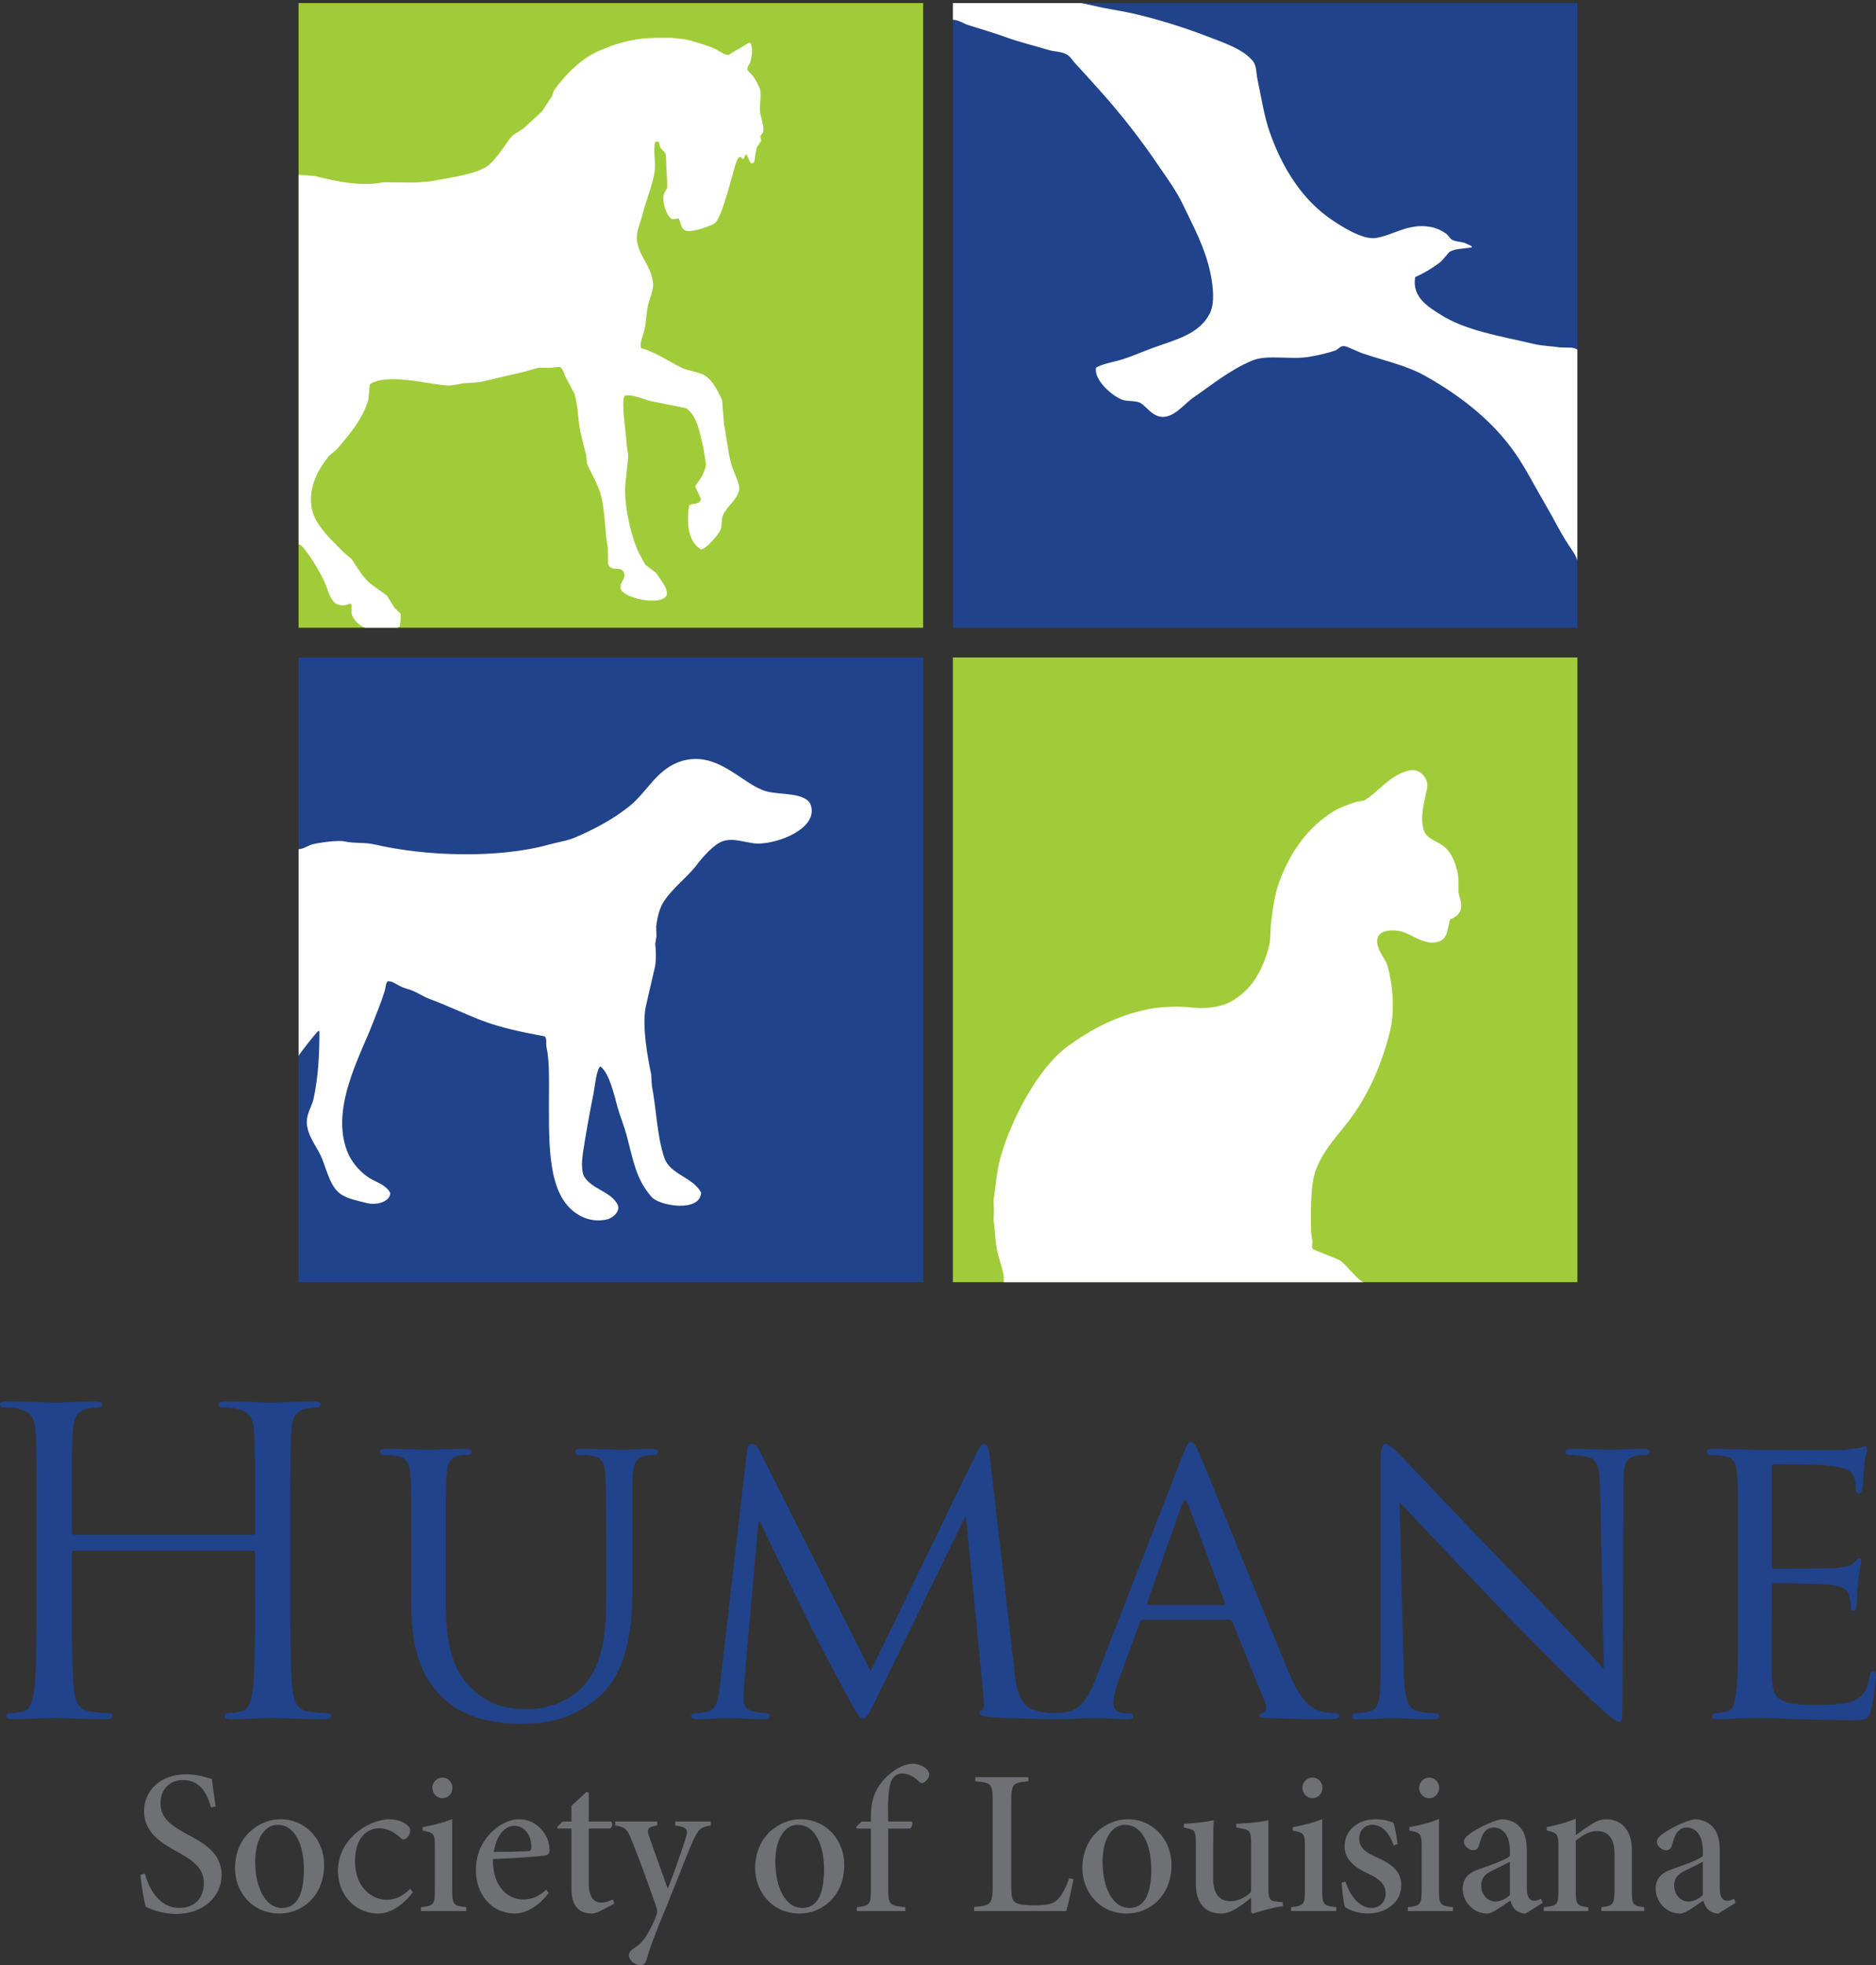 <?xml version="1.0" encoding="utf-8"?>
<!-- Generator: Adobe Illustrator 13.0.2, SVG Export Plug-In . SVG Version: 6.00 Build 14948)  -->
<!DOCTYPE svg PUBLIC "-//W3C//DTD SVG 1.1//EN" "http://www.w3.org/Graphics/SVG/1.1/DTD/svg11.dtd">
<svg version="1.1"
	 id="Layer_1" xmlns:cc="http://creativecommons.org/ns#" xmlns:rdf="http://www.w3.org/1999/02/22-rdf-syntax-ns#" xmlns:svg="http://www.w3.org/2000/svg" xmlns:dc="http://purl.org/dc/elements/1.1/"
	 xmlns="http://www.w3.org/2000/svg" xmlns:xlink="http://www.w3.org/1999/xlink" x="0px" y="0px" width="141.104px"
	 height="147.773px" viewBox="0 0 141.104 147.773" enable-background="new 0 0 141.104 147.773" xml:space="preserve">
<rect x="0" y="0" width="141.104" height="147.773" fill="#333333" stroke="none"/>
<g id="g236">
	<g id="g238">
		<g id="g240">
			<path id="path242" fill="#21438B" d="M21.836,114.552c0-4.931,0-5.814,0.064-6.825c0.062-1.105,0.315-1.644,1.168-1.803
				c0.378-0.062,0.569-0.094,0.79-0.094c0.127,0,0.253-0.063,0.253-0.188c0-0.192-0.158-0.256-0.506-0.256
				c-0.948,0-2.939,0.097-3.096,0.097c-0.158,0-2.149-0.097-3.571-0.097c-0.349,0-0.507,0.062-0.507,0.256
				c0,0.124,0.127,0.188,0.253,0.188c0.285,0,0.821,0.03,1.074,0.094c1.043,0.222,1.297,0.729,1.359,1.803
				c0.063,1.011,0.063,1.896,0.063,6.825v0.664c0,0.159-0.095,0.188-0.19,0.188H5.594c-0.096,0-0.19-0.029-0.19-0.188v-0.664
				c0-4.931,0-5.814,0.063-6.825c0.063-1.105,0.315-1.644,1.169-1.803c0.38-0.062,0.568-0.094,0.792-0.094
				c0.125,0,0.252-0.063,0.252-0.188c0-0.192-0.158-0.256-0.508-0.256c-0.946,0-2.938,0.097-3.095,0.097
				c-0.158,0-2.148-0.097-3.573-0.097c-0.347,0-0.504,0.062-0.504,0.256c0,0.124,0.126,0.188,0.253,0.188
				c0.284,0,0.821,0.03,1.074,0.094c1.043,0.222,1.296,0.729,1.358,1.803c0.063,1.011,0.063,1.896,0.063,6.825v5.563
				c0,3.033,0,5.528-0.158,6.856c-0.125,0.917-0.283,1.611-0.917,1.736c-0.283,0.063-0.662,0.128-0.947,0.128
				c-0.189,0-0.251,0.096-0.251,0.188c0,0.189,0.155,0.253,0.505,0.253c0.948,0,2.938-0.095,3.097-0.095
				c0.157,0,2.148,0.095,3.886,0.095c0.35,0,0.506-0.095,0.506-0.253c0-0.094-0.062-0.188-0.252-0.188
				c-0.284,0-0.979-0.063-1.422-0.128c-0.947-0.125-1.138-0.819-1.232-1.736c-0.158-1.328-0.158-3.823-0.158-6.856v-3.318
				c0-0.157,0.095-0.189,0.19-0.189h13.397c0.096,0,0.19,0.062,0.19,0.189v3.318c0,3.033,0,5.528-0.159,6.856
				c-0.126,0.917-0.284,1.611-0.917,1.736c-0.284,0.063-0.663,0.128-0.947,0.128c-0.19,0-0.253,0.096-0.253,0.188
				c0,0.189,0.157,0.253,0.504,0.253c0.948,0,2.94-0.095,3.099-0.095c0.156,0,2.147,0.095,3.887,0.095
				c0.347,0,0.505-0.095,0.505-0.253c0-0.094-0.062-0.188-0.253-0.188c-0.284,0-0.979-0.063-1.421-0.128
				c-0.948-0.125-1.139-0.819-1.232-1.736c-0.159-1.328-0.159-3.823-0.159-6.856V114.552z"/>
		</g>
		<g id="g244">
			<path id="path246" fill="#21438B" d="M30.938,120.683c0,3.92,1.075,5.782,2.433,7.047c1.959,1.834,4.868,1.896,5.783,1.896
				c1.643,0,3.792-0.221,5.813-1.959c2.214-1.895,2.594-5.149,2.594-8.059v-2.875c0-4.172-0.033-4.932,0.029-5.783
				c0.064-0.885,0.223-1.328,0.981-1.484c0.347-0.063,0.505-0.063,0.694-0.063c0.126,0,0.221-0.126,0.221-0.221
				c0-0.158-0.126-0.222-0.442-0.222c-0.822,0-2.148,0.062-2.339,0.062c-0.158,0-1.769-0.062-3.001-0.062
				c-0.316,0-0.442,0.062-0.442,0.222c0,0.095,0.095,0.221,0.221,0.221c0.253,0,0.729,0.03,0.949,0.063
				c0.916,0.125,1.073,0.633,1.104,1.484c0.032,0.853,0.064,1.611,0.064,5.783v3.383c0,2.748-0.285,4.961-1.581,6.509
				c-0.948,1.139-2.591,1.896-4.297,1.896c-1.581,0-2.782-0.222-4.141-1.455c-1.202-1.073-2.054-2.687-2.054-6.571v-3.762
				c0-4.172,0-4.932,0.062-5.783c0.063-0.885,0.223-1.359,0.948-1.484c0.349-0.063,0.506-0.063,0.695-0.063
				c0.127,0,0.252-0.126,0.252-0.221c0-0.158-0.158-0.222-0.474-0.222c-0.821,0-2.561,0.062-2.812,0.062s-1.928-0.062-3.191-0.062
				c-0.315,0-0.441,0.062-0.441,0.222c0,0.095,0.126,0.221,0.222,0.221c0.252,0,0.727,0.03,0.949,0.063
				c0.915,0.125,1.073,0.633,1.136,1.484c0.063,0.853,0.063,1.611,0.063,5.783V120.683z"/>
		</g>
		<g id="g248">
			<path id="path250" fill="#21438B" d="M74.422,109.307c-0.062-0.507-0.221-0.728-0.409-0.728c-0.189,0-0.315,0.188-0.441,0.441
				l-8.091,16.653l-8.406-16.687c-0.158-0.314-0.38-0.409-0.569-0.409c-0.157,0-0.284,0.188-0.316,0.474l-2.022,17.539
				c-0.126,1.012-0.158,1.991-1.074,2.148c-0.411,0.062-0.601,0.096-0.821,0.096c-0.158,0-0.284,0.096-0.284,0.188
				c0,0.189,0.189,0.253,0.474,0.253c0.758,0,2.086-0.095,2.339-0.095c0.222,0,1.55,0.095,2.593,0.095
				c0.315,0,0.505-0.062,0.505-0.253c0-0.094-0.126-0.188-0.222-0.188c-0.189,0-0.6-0.031-1.074-0.158
				c-0.411-0.095-0.664-0.35-0.664-0.759c0-0.442,0-0.947,0.031-1.358l1.073-12.136h0.127c0.476,1.105,2.717,5.625,3.54,7.332
				c0.696,1.454,2.528,4.898,3.256,6.226c0.537,0.979,0.694,1.232,0.947,1.232s0.412-0.253,0.979-1.422l6.699-13.715h0.064
				l1.327,13.587c0.062,0.505,0.031,0.918-0.127,0.948c-0.126,0.032-0.189,0.127-0.189,0.223c0,0.126,0.127,0.222,0.791,0.283
				c1.011,0.096,4.106,0.158,4.739,0.158c0.314,0,0.569-0.095,0.569-0.253c0-0.126-0.097-0.188-0.223-0.188
				c-0.285,0-1.012,0-1.802-0.253c-1.138-0.381-1.327-1.833-1.422-2.782L74.422,109.307z"/>
		</g>
		<g id="g252">
			<path id="path254" fill="#21438B" d="M82.387,126.308c-0.538,1.357-1.074,2.307-2.341,2.465c-0.221,0.032-0.632,0.063-0.82,0.063
				c-0.127,0-0.252,0.096-0.252,0.222c0,0.157,0.188,0.221,0.535,0.221c1.139,0,2.528-0.095,2.813-0.095
				c0.315,0,1.832,0.095,2.496,0.095c0.253,0,0.411-0.062,0.411-0.221c0-0.126-0.063-0.222-0.285-0.222h-0.252
				c-0.476,0-0.949-0.189-0.949-0.728c0-0.475,0.158-1.138,0.411-1.802l1.581-4.3c0.062-0.155,0.156-0.221,0.284-0.221h6.415
				c0.157,0,0.188,0.032,0.254,0.158l2.495,6.163c0.189,0.439-0.095,0.663-0.253,0.728c-0.126,0.062-0.189,0.062-0.189,0.188
				c0,0.158,0.442,0.158,0.98,0.189c1.928,0.062,3.98,0.062,4.393,0.062c0.315,0,0.632-0.062,0.632-0.221
				c0-0.159-0.189-0.222-0.348-0.222c-0.284,0-0.695-0.032-1.106-0.158c-0.6-0.189-1.358-0.537-2.37-2.938
				c-1.706-4.078-6.161-15.169-6.668-16.31c-0.283-0.598-0.379-0.977-0.663-0.977c-0.188,0-0.314,0.156-0.663,1.041L82.387,126.308
				L82.387,126.308z M86.399,120.683c-0.096,0-0.126-0.062-0.096-0.188l2.592-7.364c0.159-0.411,0.316-0.411,0.474,0l2.75,7.364
				c0.032,0.126,0.032,0.188-0.095,0.188H86.399z"/>
		</g>
		<g id="g256">
			<path id="path258" fill="#21438B" d="M105.266,112.939c0.853,0.949,3.978,4.235,7.197,7.617c2.938,3.063,6.946,7.017,7.23,7.268
				c1.554,1.422,1.841,1.645,2.129,1.645c0.19,0,0.222-0.157,0.222-1.928l0.063-15.739c0-1.609,0.062-2.147,0.979-2.337
				c0.314-0.063,0.536-0.063,0.663-0.063c0.189,0,0.316-0.158,0.316-0.252c0-0.159-0.222-0.189-0.507-0.189
				c-1.138,0-2.059,0.062-2.377,0.062s-1.647-0.062-2.911-0.062c-0.315,0-0.536,0.03-0.536,0.189c0,0.094,0.031,0.252,0.221,0.252
				c0.223,0,0.853,0.03,1.357,0.129c0.853,0.156,1.01,0.756,1.042,2.495l0.285,13.463c-0.854-0.885-3.822-4.078-6.567-6.921
				c-4.294-4.426-8.336-8.726-8.778-9.166c-0.282-0.284-0.758-0.82-1.073-0.82c-0.223,0-0.381,0.283-0.381,1.358v15.39
				c0,2.435-0.095,3.16-0.788,3.352c-0.411,0.126-0.916,0.157-1.138,0.157c-0.128,0-0.222,0.096-0.222,0.222
				c0,0.188,0.157,0.221,0.442,0.221c1.264,0,2.434-0.095,2.686-0.095c0.253,0,1.358,0.095,2.938,0.095
				c0.314,0,0.506-0.062,0.506-0.221c0-0.126-0.097-0.222-0.222-0.222c-0.253,0-0.885-0.031-1.39-0.157
				c-0.759-0.19-1.01-0.854-1.073-3.065L105.266,112.939L105.266,112.939z"/>
		</g>
		<g id="g260">
			<path id="path262" fill="#21438B" d="M130.736,121.473c0,2.592,0,4.708-0.157,5.812c-0.127,0.793-0.188,1.328-0.727,1.423
				c-0.254,0.032-0.603,0.128-0.854,0.128c-0.158,0-0.222,0.126-0.222,0.222c0,0.157,0.158,0.221,0.441,0.221
				c0.443,0,1.075-0.032,1.612-0.062c0.602-0.031,1.137-0.031,1.2-0.031c0.411,0,1.138,0,2.307,0.062
				c1.139,0.032,2.751,0.097,4.836,0.097c1.074,0,1.359,0,1.549-0.695c0.157-0.567,0.38-2.401,0.38-2.592
				c0-0.188-0.032-0.411-0.189-0.411c-0.158,0-0.222,0.096-0.285,0.411c-0.156,1.074-0.537,1.549-1.265,1.864
				c-0.728,0.283-2.053,0.283-2.78,0.283c-2.748,0-3.255-0.347-3.317-2.147c-0.03-0.536,0-3.665,0-4.582v-2.244
				c0-0.096,0.031-0.188,0.188-0.188c0.476,0,3.446,0.029,4.203,0.126c1.075,0.126,1.328,0.441,1.422,0.82
				c0.127,0.35,0.127,0.634,0.127,0.887c0,0.158,0.063,0.251,0.19,0.251c0.188,0,0.252-0.283,0.252-0.504
				c0-0.189,0.062-1.201,0.127-1.739c0.062-0.885,0.221-1.325,0.221-1.483s-0.062-0.222-0.157-0.222
				c-0.096,0-0.222,0.157-0.411,0.349c-0.283,0.282-0.694,0.313-1.358,0.379c-0.632,0.062-4.298,0.062-4.646,0.062
				c-0.158,0-0.158-0.095-0.158-0.282v-7.303c0-0.188,0.031-0.282,0.158-0.282c0.315,0,3.538,0.029,4.014,0.095
				c1.518,0.188,1.802,0.379,1.99,0.822c0.128,0.313,0.158,0.758,0.158,0.945c0,0.224,0.062,0.349,0.222,0.349
				c0.126,0,0.222-0.158,0.253-0.283c0.062-0.316,0.126-1.52,0.157-1.771c0.063-0.76,0.222-1.074,0.222-1.266
				c0-0.126-0.031-0.253-0.126-0.253c-0.127,0-0.253,0.097-0.38,0.127c-0.223,0.032-0.728,0.126-1.265,0.158
				c-0.632,0.032-6.445,0-6.637,0c-0.157,0-1.96-0.062-3.224-0.062c-0.315,0-0.441,0.062-0.441,0.222
				c0,0.095,0.126,0.221,0.221,0.221c0.253,0,0.729,0.03,0.948,0.063c0.916,0.125,1.074,0.567,1.138,1.484
				c0.062,0.854,0.062,1.611,0.062,5.783L130.736,121.473L130.736,121.473z"/>
		</g>
	</g>
	<g id="g264">
		<g id="g266">
			<path id="path268" fill="#6F7074" d="M16.219,135.844c-0.125-0.887-0.218-1.507-0.279-2.062
				c-0.465-0.142-1.117-0.358-1.924-0.358c-2,0-3.181,1.272-3.181,2.778c0,1.705,1.505,2.497,2.544,3.07
				c1.134,0.636,1.955,1.21,1.955,2.326c0,1.117-0.683,1.877-1.831,1.877c-1.598,0-2.357-1.597-2.606-2.591l-0.341,0.109
				c0.062,0.62,0.295,2.079,0.403,2.388c0.171,0.077,0.403,0.202,0.822,0.326c0.373,0.108,0.854,0.218,1.473,0.218
				c2.049,0,3.414-1.318,3.414-2.917c0-1.69-1.381-2.435-2.638-3.103c-1.225-0.668-1.955-1.194-1.955-2.312
				c0-0.917,0.559-1.736,1.707-1.736c1.303,0,1.814,1.068,2.094,2.062L16.219,135.844z"/>
		</g>
		<g id="g270">
			<path id="path272" fill="#6F7074" d="M21.06,136.805c-1.443,0-3.382,1.179-3.382,3.692c0,1.705,1.226,3.397,3.366,3.397
				c1.566,0,3.335-1.209,3.335-3.663c0-1.877-1.365-3.428-3.305-3.428L21.06,136.805L21.06,136.805z M20.889,137.224
				c1.287,0,1.97,1.489,1.97,3.35c0,2.235-0.745,2.901-1.646,2.901c-1.24,0-2.016-1.504-2.016-3.489
				c0-1.769,0.745-2.762,1.675-2.762H20.889z"/>
		</g>
		<g id="g274">
			<path id="path276" fill="#6F7074" d="M30.863,142.033c-0.683,0.653-1.164,0.822-1.846,0.822c-0.822,0-2.312-0.715-2.312-2.9
				c0-1.707,0.854-2.468,1.799-2.468c0.56,0,1.086,0.217,1.553,0.651c0.14,0.141,0.218,0.187,0.295,0.187
				c0.186,0,0.496-0.312,0.496-0.636c0.016-0.172-0.047-0.311-0.248-0.466c-0.233-0.218-0.744-0.419-1.317-0.419h-0.017
				c-0.559,0-1.488,0.248-2.295,0.885c-1.04,0.808-1.553,1.847-1.553,3.009c0,1.645,1.148,3.197,3.072,3.197
				c0.9,0,1.893-0.7,2.56-1.601L30.863,142.033z"/>
		</g>
		<g id="g278">
			<path id="path280" fill="#6F7074" d="M33.268,133.672c-0.404,0-0.745,0.342-0.745,0.775c0,0.418,0.341,0.776,0.745,0.776
				c0.434,0,0.76-0.358,0.76-0.776c0-0.436-0.326-0.775-0.745-0.775H33.268z M35.067,143.708v-0.294
				c-0.947-0.094-1.054-0.187-1.054-1.256v-5.369c-0.715,0.295-1.506,0.481-2.219,0.606v0.264c0.837,0.154,0.915,0.232,0.915,1.194
				v3.305c0,1.069-0.107,1.162-1.039,1.256v0.294H35.067z"/>
		</g>
		<g id="g282">
			<path id="path284" fill="#6F7074" d="M41.086,142.096c-0.559,0.527-1.133,0.744-1.722,0.744c-1.102,0-2.295-0.854-2.295-3.043
				c1.799-0.062,3.66-0.217,3.908-0.262c0.278-0.062,0.355-0.155,0.355-0.451c0-1.116-0.976-2.279-2.263-2.279h-0.017
				c-0.76,0-1.598,0.434-2.219,1.115c-0.65,0.7-1.039,1.646-1.039,2.718c0,1.72,1.086,3.258,2.995,3.258
				c0.464,0,1.566-0.312,2.481-1.554L41.086,142.096z M38.681,137.301c0.853,0,1.303,0.809,1.288,1.631
				c0,0.201-0.095,0.278-0.342,0.278c-0.837,0.03-1.645,0.047-2.481,0.047c0.187-1.272,0.853-1.956,1.521-1.956H38.681z"/>
		</g>
		<g id="g286">
			<path id="path288" fill="#6F7074" d="M46.205,143.15l-0.107-0.312c-0.218,0.107-0.528,0.234-0.9,0.234
				c-0.388,0-0.915-0.234-0.915-1.494v-4.074h1.598c0.187-0.108,0.233-0.374,0.094-0.527h-1.69v-2.174l-0.187-0.046l-1.117,1.039
				v1.181h-0.667l-0.402,0.402l0.045,0.125h1.024v4.558c0,1.229,0.542,1.834,1.55,1.834c0.14,0,0.342-0.062,0.576-0.172
				L46.205,143.15L46.205,143.15z"/>
		</g>
		<g id="g290">
			<path id="path292" fill="#6F7074" d="M53.465,136.977h-2.684v0.294c0.9,0.125,0.993,0.31,0.806,0.917
				c-0.294,0.932-0.93,2.795-1.364,3.837l-1.381-3.869c-0.217-0.621-0.14-0.76,0.59-0.885v-0.294h-3.165v0.294
				c0.807,0.125,0.931,0.31,1.271,1.181c0.435,1.071,1.148,2.984,1.799,4.863c0.094,0.264,0.124,0.448,0.046,0.683
				c-0.077,0.217-0.2,0.528-0.48,1.06c-0.373,0.728-0.683,1.115-1.195,1.428c-0.262,0.187-0.403,0.326-0.403,0.543
				c0,0.389,0.45,0.747,0.838,0.747c0.217,0,0.403-0.079,0.48-0.39c0.233-0.84,0.575-1.785,1.599-4.257
				c1.039-2.562,1.504-3.837,1.907-4.707c0.418-0.9,0.543-1.011,1.334-1.149v-0.295H53.465z"/>
		</g>
		<g id="g294">
			<path id="path296" fill="#6F7074" d="M60.181,136.805c-1.442,0-3.382,1.179-3.382,3.692c0,1.705,1.226,3.397,3.366,3.397
				c1.566,0,3.335-1.209,3.335-3.663c0-1.877-1.364-3.428-3.304-3.428L60.181,136.805L60.181,136.805z M60.011,137.224
				c1.287,0,1.969,1.489,1.969,3.35c0,2.235-0.744,2.901-1.646,2.901c-1.239,0-2.016-1.504-2.016-3.489
				c0-1.769,0.745-2.762,1.675-2.762H60.011z"/>
		</g>
		<g id="g298">
			<path id="path300" fill="#6F7074" d="M64.804,136.977L64.4,137.38l0.047,0.125h1.054v4.664c0,1.06-0.108,1.137-1.054,1.245v0.294
				h3.644v-0.294c-1.179-0.108-1.286-0.187-1.286-1.369v-4.54h1.645c0.156-0.095,0.217-0.403,0.139-0.527h-1.782l-0.016-0.743
				c-0.016-1.344,0.124-2.13,0.311-2.439c0.154-0.249,0.388-0.434,0.76-0.434c0.496,0,0.931,0.279,1.271,0.618
				c0.124,0.125,0.248,0.14,0.403,0.029c0.155-0.106,0.264-0.246,0.311-0.368c0.077-0.171,0.062-0.354-0.094-0.542
				c-0.231-0.265-0.65-0.467-1.164-0.482c-0.635,0.079-1.131,0.344-1.675,0.792c-0.868,0.711-1.146,1.513-1.241,1.854
				c-0.106,0.34-0.17,0.785-0.17,1.279v0.436H64.804z"/>
		</g>
		<g id="g302">
			<path id="path304" fill="#6F7074" d="M80.419,141.241c-0.248,0.713-0.526,1.211-0.808,1.537
				c-0.355,0.404-0.867,0.496-1.769,0.496c-0.65,0-1.146-0.032-1.441-0.188c-0.279-0.172-0.342-0.464-0.342-1.317v-6.283
				c0-1.366,0.14-1.441,1.288-1.535v-0.312H73.36v0.312c1.211,0.094,1.304,0.188,1.304,1.535v6.346c0,1.352-0.14,1.474-1.396,1.567
				v0.309h6.935c0.14-0.479,0.45-1.924,0.543-2.39L80.419,141.241L80.419,141.241z"/>
		</g>
		<g id="g306">
			<path id="path308" fill="#6F7074" d="M84.794,136.805c-1.441,0-3.383,1.179-3.383,3.692c0,1.705,1.227,3.397,3.367,3.397
				c1.567,0,3.335-1.209,3.335-3.663c0-1.877-1.366-3.428-3.305-3.428L84.794,136.805L84.794,136.805z M84.623,137.224
				c1.288,0,1.97,1.489,1.97,3.35c0,2.235-0.743,2.901-1.644,2.901c-1.241,0-2.017-1.504-2.017-3.489
				c0-1.769,0.743-2.762,1.675-2.762H84.623z"/>
		</g>
		<g id="g310">
			<path id="path312" fill="#6F7074" d="M96.49,143.041l-0.388-0.03c-0.574-0.062-0.698-0.17-0.698-0.946v-5.183
				c-0.264,0.062-0.651,0.125-1.085,0.172c-0.437,0.03-0.916,0.077-1.335,0.094v0.277l0.497,0.094
				c0.479,0.093,0.62,0.187,0.62,0.979v3.77c-0.468,0.479-1.056,0.696-1.567,0.696c-0.667,0-1.287-0.388-1.287-1.688v-2.173
				c0-1.133,0.016-1.769,0.046-2.22c-0.294,0.062-0.713,0.125-1.133,0.173c-0.417,0.047-0.806,0.076-1.116,0.093v0.277l0.389,0.094
				c0.389,0.093,0.512,0.187,0.512,0.962v3.194c0,1.554,0.822,2.222,1.894,2.222c0.389,0,0.744-0.141,1.193-0.404
				c0.419-0.264,0.745-0.528,1.071-0.792v1.102l0.107,0.096c0.294-0.096,0.684-0.204,1.086-0.312
				c0.419-0.108,0.838-0.202,1.194-0.247V143.041z"/>
		</g>
		<g id="g314">
			<path id="path316" fill="#6F7074" d="M98.708,133.672c-0.402,0-0.745,0.342-0.745,0.775c0,0.418,0.343,0.776,0.745,0.776
				c0.436,0,0.762-0.358,0.762-0.776c0-0.436-0.326-0.775-0.745-0.775H98.708z M100.508,143.708v-0.294
				c-0.946-0.094-1.055-0.187-1.055-1.256v-5.369c-0.714,0.295-1.505,0.481-2.218,0.606v0.264c0.837,0.154,0.915,0.232,0.915,1.194
				v3.305c0,1.069-0.109,1.162-1.04,1.256v0.294H100.508z"/>
		</g>
		<g id="g318">
			<path id="path320" fill="#6F7074" d="M105.122,138.682c-0.031-0.341-0.187-1.258-0.311-1.613
				c-0.312-0.124-0.714-0.264-1.351-0.264c-1.411,0-2.327,0.917-2.327,2.032c0,1.162,1.023,1.705,1.878,2.109
				c0.808,0.389,1.21,0.79,1.21,1.442c0,0.668-0.48,1.085-1.055,1.085c-0.933,0-1.66-0.963-1.955-1.971l-0.295,0.062
				c0.017,0.573,0.155,1.628,0.248,1.847c0.279,0.202,0.962,0.481,1.737,0.481c1.21,0,2.497-0.73,2.497-2.143
				c0-1.039-0.744-1.598-1.907-2.109c-0.667-0.294-1.258-0.666-1.258-1.364c0-0.62,0.405-1.056,0.979-1.056
				c0.775,0,1.317,0.668,1.612,1.552L105.122,138.682z"/>
		</g>
		<g id="g322">
			<path id="path324" fill="#6F7074" d="M107.487,133.672c-0.404,0-0.745,0.342-0.745,0.775c0,0.418,0.341,0.776,0.745,0.776
				c0.434,0,0.76-0.358,0.76-0.776c0-0.436-0.326-0.775-0.745-0.775H107.487z M109.286,143.708v-0.294
				c-0.946-0.094-1.055-0.187-1.055-1.256v-5.369c-0.714,0.295-1.505,0.481-2.219,0.606v0.264c0.839,0.154,0.916,0.232,0.916,1.194
				v3.305c0,1.069-0.108,1.162-1.039,1.256v0.294H109.286z"/>
		</g>
		<g id="g326">
			<path id="path328" fill="#6F7074" d="M116.034,143.088l-0.124-0.31c-0.155,0.093-0.342,0.155-0.527,0.155
				c-0.279,0-0.543-0.234-0.543-0.9v-2.886c0-0.838-0.154-1.477-0.713-1.939c-0.326-0.264-0.762-0.402-1.242-0.402
				c-0.807,0.187-1.829,0.729-2.296,1.07c-0.311,0.217-0.479,0.403-0.479,0.621c0,0.341,0.402,0.636,0.683,0.636
				c0.232,0,0.372-0.109,0.45-0.374c0.14-0.495,0.264-0.838,0.449-1.036c0.155-0.188,0.373-0.298,0.651-0.298
				c0.729,0,1.226,0.621,1.226,1.785v0.371c-0.372,0.296-1.473,0.684-2.357,0.992c-0.807,0.279-1.194,0.73-1.194,1.476
				c0,0.899,0.745,1.848,1.861,1.848c0.372,0,1.147-0.591,1.723-0.979c0.076,0.249,0.171,0.483,0.355,0.668
				c0.172,0.172,0.497,0.312,0.776,0.312L116.034,143.088z M113.567,142.513c-0.294,0.278-0.729,0.481-1.085,0.481
				c-0.481,0-1.071-0.403-1.071-1.226c0-0.575,0.327-0.868,0.884-1.133c0.326-0.172,0.979-0.466,1.272-0.638V142.513z"/>
		</g>
		<g id="g330">
			<path id="path332" fill="#6F7074" d="M123.673,143.708v-0.294c-0.854-0.094-0.931-0.172-0.931-1.243v-3.022
				c0-1.477-0.729-2.343-1.955-2.343c-0.434,0-0.774,0.172-1.225,0.466c-0.372,0.233-0.729,0.496-1.04,0.729v-1.241
				c-0.729,0.31-1.489,0.496-2.188,0.637v0.247c0.791,0.187,0.885,0.249,0.885,1.226v3.29c0,1.069-0.094,1.162-1.103,1.256v0.294
				h3.351v-0.294c-0.853-0.094-0.945-0.172-0.945-1.243v-3.754c0.436-0.371,1.009-0.728,1.566-0.728
				c0.979,0,1.351,0.683,1.351,1.736v2.606c0,1.194-0.109,1.287-0.993,1.381v0.294H123.673z"/>
		</g>
		<g id="g334">
			<path id="path336" fill="#6F7074" d="M130.545,143.088l-0.124-0.31c-0.154,0.093-0.341,0.155-0.525,0.155
				c-0.28,0-0.544-0.234-0.544-0.9v-2.886c0-0.838-0.155-1.477-0.714-1.939c-0.325-0.264-0.761-0.402-1.241-0.402
				c-0.807,0.187-1.83,0.729-2.295,1.07c-0.312,0.217-0.481,0.403-0.481,0.621c0,0.341,0.403,0.636,0.684,0.636
				c0.232,0,0.371-0.109,0.449-0.374c0.141-0.495,0.265-0.838,0.45-1.036c0.154-0.188,0.372-0.298,0.651-0.298
				c0.729,0,1.226,0.621,1.226,1.785v0.371c-0.373,0.296-1.475,0.684-2.357,0.992c-0.808,0.279-1.194,0.73-1.194,1.476
				c0,0.899,0.744,1.848,1.861,1.848c0.371,0,1.146-0.591,1.722-0.979c0.078,0.249,0.17,0.483,0.356,0.668
				c0.171,0.172,0.496,0.312,0.775,0.312L130.545,143.088L130.545,143.088z M128.079,142.513c-0.295,0.278-0.729,0.481-1.086,0.481
				c-0.48,0-1.071-0.403-1.071-1.226c0-0.575,0.326-0.868,0.887-1.133c0.324-0.172,0.977-0.466,1.271-0.638V142.513z"/>
		</g>
	</g>
	<g id="g338">
		<g id="g340">
			<g id="g342">
				<g id="use347">
					<rect id="SVGID_1_" x="22.459" y="0.232" fill="#A0CC39" width="46.975" height="46.973"/>
				</g>
				<g>
					<defs>
						<rect id="SVGID_2_" x="22.459" y="0.232" width="46.975" height="46.973"/>
					</defs>
					<clipPath id="SVGID_4_">
						<use xlink:href="#SVGID_2_"  overflow="visible"/>
					</clipPath>
					<g id="g352" clip-path="url(#SVGID_4_)">
						<path id="path354" fill="#FFFFFF" d="M27.658,47.264c-0.548-0.117-1.077-0.604-1.212-1.119v-0.653l-0.117-0.116
							c-0.416,0.225-0.971,0.2-1.282-0.186c-0.278-0.349-0.349-0.723-0.535-1.188c-0.313-0.78-1.313-2.503-1.889-3.007
							c-0.047-0.048-0.041-0.04-0.14-0.047l-7.567,0.165V13.225c0,0,7.487-0.168,7.639-0.079l1.141,0.093
							c1.474,0.374,3.473,0.824,5.128,0.466l2.377,0.023l1.211-0.095c1.333-0.272,3.056-0.456,4.104-1.048
							c0.64-0.36,1.369-1.533,1.816-2.144c0.262-0.356,0.65-0.518,1.025-0.77l1.397-1.281l0.77-1.165l0.117-0.373
							c0.726-1.087,2.024-2.401,3.262-2.96c1.331-0.602,2.719-1.049,4.66-1.049h1.025c0.3,0.08,0.721,0.057,1.072,0.141
							c0.69,0.166,1.421,0.41,2.051,0.652c0.23,0.089,0.817,0.556,1.095,0.489l1.516-0.909l0.139,0.048
							c0.188,0.334,0.084,1.015-0.022,1.397c-0.054,0.189-0.286,0.335-0.209,0.629l0.396,0.42c0.18,0.238,0.409,0.651,0.514,0.933
							c0.191,0.523-0.071,1.289,0.046,1.888c0.073,0.375,0.308,1.01,0.21,1.422l-0.21,0.279l0.069,0.35l-0.326,0.514
							c-0.116,0.339-0.119,0.799-0.209,1.095c-0.077,0.056-0.075,0.08-0.21,0.094c-0.226-0.166-0.193-0.507-0.396-0.676
							c-0.091,0.074-0.115,0.161-0.14,0.303l-0.117,0.046l-0.162-0.164l-0.094,0.023c-0.254,0.183-0.46,1.254-0.583,1.632
							c-0.243,0.756-0.771,2.978-1.281,3.356c-0.215,0.158-1.843,0.77-2.237,0.513c-0.27-0.175-0.308-0.572-0.442-0.886
							l-0.489,0.047c-0.366-0.109-0.774-1.144-0.652-1.795c0.049-0.263,0.234-0.416,0.279-0.63l-0.116-2.424
							c-0.065-0.246-0.28-0.329-0.396-0.513c-0.077-0.12-0.085-0.321-0.142-0.466h-0.257c-0.196,0.67,0.086,1.634-0.07,2.4
							c-0.226,1.122-0.652,2.132-0.932,3.24c-0.128,0.508-0.503,1.208-0.35,1.958c0.238,1.166,1.038,1.729,1.188,3.052
							c0.043,0.39-0.203,1.056-0.304,1.375c-0.233,0.744-0.178,1.497-0.373,2.237c-0.091,0.351-0.345,0.9-0.233,1.259
							c1.124,0.327,2.018,0.959,2.982,1.445c0.486,0.244,1.059,0.295,1.607,0.513c0.731,0.289,1.203,1.271,1.517,1.981l0.14,1.817
							c0.224,1.104,0.3,2.224,0.629,3.239c0.108,0.334,0.591,1.281,0.513,1.654c-0.164,0.788-0.955,1.267-1.233,1.958
							c-0.125,0.306-0.042,0.712-0.165,1.049c-0.122,0.334-1.074,1.439-1.467,1.491c-0.979-0.577-1.096-1.925-0.909-3.31
							c0.303-0.197,0.7-0.028,0.886-0.42c0.036-0.144-0.39-0.838-0.42-1.048c0.364-0.474,0.659-0.877,0.816-1.585l-0.188-1.212
							c-0.267-1.118-0.48-2.521-1.329-3.053l-2.679-0.536c-0.511-0.138-1.395-0.54-1.935-0.396c-0.267,0.533,0.106,2.751,0.14,3.426
							c0.02,0.405,0.123,0.836,0.14,1.142l-0.187,1.794c-0.27,1.641,0.514,4.656,1.048,5.57c0.142,0.241,0.275,0.561,0.443,0.792
							l0.792,0.604l0.442,0.653c0.156,0.229,0.447,0.655,0.35,1.025c-0.438,0.849-3.249,0.201-3.448-0.466
							c-0.158-0.524,0.414-0.7,0.231-1.235c-0.189-0.562-0.944,0.007-1.188-0.652l-0.022-1.235
							c-0.238-1.176-0.186-2.497-0.466-3.729c-0.224-0.979-0.751-1.773-1.096-2.586l-0.07-0.653
							c-0.134-0.484-0.315-1.195-0.418-1.678c-0.209-0.986-0.173-1.993-0.466-2.937l-0.654-1.234
							c-0.131-0.248-0.184-0.584-0.396-0.746c-0.168-0.062-0.469,0.019-0.629,0.046h-1.048c-0.507,0.118-1.002,0.307-1.562,0.42
							c-0.891,0.183-1.887,0.454-2.82,0.653l-1.281,0.092c-0.275,0.063-0.918,0.184-1.188,0.164
							c-1.498-0.111-4.542-0.953-5.803-0.093l-0.116,1.165c-0.426,1.47-1.477,2.688-2.377,3.729l-0.583,0.489
							c-0.709,0.898-1.63,2.322-1.282,4.009c0.268,1.287,1.586,2.398,2.377,3.239l0.583,0.49c0.504,0.688,0.825,1.392,1.492,1.911
							l1.188,0.861l0.583,0.934l0.418,0.396c0.091,0.185-0.002,0.81-0.046,1.001c-0.19,0.114-0.459,0.169-0.77,0.164
							C29.054,47.287,27.658,47.264,27.658,47.264z"/>
					</g>
				</g>
			</g>
		</g>
		<g id="g356">
			<g id="g358">
				<g id="use363">
					<rect id="SVGID_3_" x="71.67" y="0.232" fill="#21438B" width="46.974" height="46.973"/>
				</g>
				<g>
					<defs>
						<rect id="SVGID_6_" x="71.67" y="0.232" width="46.974" height="46.973"/>
					</defs>
					<clipPath id="SVGID_8_">
						<use xlink:href="#SVGID_6_"  overflow="visible"/>
					</clipPath>
					<g id="g368" clip-path="url(#SVGID_8_)">
						<path id="path370" fill="#FFFFFF" d="M70.54,0l10.196,0.107l1.479,0.312c0.995,0.251,1.938,0.357,2.938,0.582
							c2.021,0.455,4.085,1.124,5.872,1.818c1.18,0.458,2.438,0.869,3.192,1.749c0.308,0.356,0.253,0.881,0.373,1.445
							c0.277,1.291,0.484,2.701,0.909,3.914c0.959,2.748,2.501,5.162,4.73,6.643c0.591,0.392,2.229,1.48,3.239,1.328
							c1.344-0.203,2.424-1.126,4.102-0.839c0.483,0.083,0.932,0.305,1.259,0.559l0.325,0.373c0.294,0.193,0.636,0.163,1.025,0.28
							l0.489,0.232l0.047,0.094c-0.612,0.121-1.254,0.075-1.701,0.35l-0.605,0.699c-0.587,0.467-1.227,0.86-1.958,1.188
							c-0.291,1.528,1.052,2.286,1.889,2.82c1.909,1.219,4.492,1.609,7.037,2.214c0.655,0.155,1.311,0.154,1.936,0.256l0.886,0.023
							c0.278,0.024,0.374,0.096,0.635,0.286l0.833-0.265v18.275l-1.002-2.24c-0.132-0.462-0.477-0.906-0.723-1.282
							c-0.618-0.941-1.114-1.983-1.678-2.937c-0.664-1.122-1.238-2.249-1.935-3.355c-1.705-2.711-4.298-4.771-7.132-6.361
							c-1.433-0.805-3.046-1.13-4.73-1.701c-0.361-0.123-1.037-0.478-1.327-0.536c-0.307-0.063-0.498,0.256-0.7,0.326
							c-0.597,0.206-1.246,0.343-1.91,0.466c-1.396,0.259-3.175-0.185-4.312,0.28c-1.686,0.688-3.013,1.803-4.428,2.772
							c-0.593,0.405-1.086,1.058-1.771,1.353c-1.118,0.479-1.667-0.57-2.214-0.909c-0.324-0.202-0.896-0.123-1.306-0.233
							c-0.713-0.191-2.276-1.498-2.052-2.446c0.53-0.302,1.258-0.399,1.865-0.583c0.783-0.237,1.621-0.61,2.376-0.886
							c1.728-0.629,3.529-1.033,4.312-2.609c0.389-0.783,0.236-2.047,0.068-2.891c-0.402-2.041-1.321-3.655-2.096-5.29
							c-0.512-1.075-1.203-1.995-1.843-2.937c-1.369-2.021-2.845-3.905-4.449-5.688c-0.601-0.664-1.188-1.33-1.795-1.98
							c-0.228-0.242-0.402-0.581-0.725-0.722c-0.438-0.195-0.871-0.166-1.328-0.305c-1.024-0.309-2.146-0.576-3.19-0.956
							c-0.913-0.33-1.863-0.606-2.82-0.909c-0.349-0.109-0.711-0.388-1.143-0.396c-0.193,0.171-1.32-1.042-1.32-0.521L70.54,0z"/>
					</g>
				</g>
			</g>
		</g>
		<g id="g372">
			<g id="g374">
				<g id="use379">
					<rect id="SVGID_5_" x="22.459" y="49.442" fill="#21438B" width="46.975" height="46.974"/>
				</g>
				<g>
					<defs>
						<rect id="SVGID_9_" x="22.459" y="49.442" width="46.975" height="46.974"/>
					</defs>
					<clipPath id="SVGID_10_">
						<use xlink:href="#SVGID_9_"  overflow="visible"/>
					</clipPath>
					<g id="g384" clip-path="url(#SVGID_10_)">
						<path id="path386" fill="#FFFFFF" d="M14.773,63.552c0,0,7.091,0.5,7.71,0.304c0.309,0,0.723-0.29,1.049-0.373
							c0.429-0.109,1.875-0.322,2.377-0.21c0.752,0.168,1.49,0.048,2.284,0.232c3.844,0.898,9.339,1.062,13.121,0
							c0.704-0.196,1.314-0.261,1.958-0.535c1.523-0.652,2.854-1.379,4.054-2.331c1.367-1.084,2.095-2.885,4.009-3.426
							c2.678-0.758,4.48,1.76,6.271,2.283c1.067,0.314,3.109,0.037,3.402,1.119c0.458,1.708-2.458,2.827-4.009,2.82
							c-0.792-0.003-1.815-0.487-2.68-0.163c-0.621,0.232-1.455,1.162-1.841,1.678c-0.747,0.999-1.813,1.745-2.519,2.797
							c-0.344,0.513-0.5,1.146-0.605,1.912l0.023,0.746l-0.094,0.581c0.062,0.487,0.08,1.187-0.021,1.726l-0.7,3.03
							c-0.279,1.479,0.16,3.817,0.419,5.057l0.046,0.815c0.349,1.827,0.391,3.81,0.933,5.431c0.435,1.296,2.172,1.472,2.774,2.634
							c-0.055,1.505-3.12,1.025-3.729,0.325c-1.183-1.358-1.354-2.692-1.888-4.684c-0.168-0.628-0.474-1.379-0.653-2.005
							c-0.28-0.986-0.612-2.594-1.304-3.124c-0.299,0.198-0.42,1.543-0.512,2.005c-0.3,1.488-0.575,3.015-0.792,4.428
							c-0.079,0.509-0.164,1.446,0.093,1.865c0.566,0.921,1.923,1.092,2.47,2.028c0.326,0.556-0.362,1.075-0.698,1.163
							c-1.259,0.324-2.28-0.254-2.866-0.84c-1.732-1.729-1.562-5.344-1.562-8.808c0-1.148,0.023-2.335-0.187-3.287
							c-0.068-0.31,0.057-0.644-0.141-0.814c-1.718-0.322-3.284-0.637-4.776-1.211c-1.29-0.498-2.545-1.107-3.847-1.587
							c-0.464-0.17-0.953-0.5-1.42-0.676c-0.31-0.115-0.547-0.153-0.839-0.304c-0.217-0.109-0.643-0.428-0.933-0.349
							c-0.158,0.199-0.13,0.438-0.209,0.698c-0.254,0.84-0.612,1.688-0.933,2.518c-0.938,2.428-3.267,6.52-1.794,9.788
							c0.299,0.664,0.956,1.402,1.562,1.771c0.585,0.356,1.268,0.52,1.584,1.144c-0.034,0.642-1.021,0.934-1.771,0.744
							c-1.515-0.381-2.229-0.472-2.796-1.817c-0.207-0.49-0.348-0.935-0.537-1.444c-0.293-0.8-0.966-1.534-1.141-2.447
							c-0.174-0.894,0.32-1.462,0.466-2.119c0.343-1.567,0.448-3.246,0.443-5.081l-0.071-0.046c-0.143,0.089-1.43,1.731-1.491,1.887
							l-7.688,6.808V63.552H14.773z"/>
					</g>
				</g>
			</g>
		</g>
		<g id="g388">
			<g id="g390">
				<g id="use395">
					<rect id="SVGID_7_" x="71.67" y="49.442" fill="#A0CC39" width="46.974" height="46.974"/>
				</g>
				<g>
					<defs>
						<rect id="SVGID_11_" x="71.67" y="49.442" width="46.974" height="46.974"/>
					</defs>
					<clipPath id="SVGID_12_">
						<use xlink:href="#SVGID_11_"  overflow="visible"/>
					</clipPath>
					<g id="g400" clip-path="url(#SVGID_12_)">
						<path id="path402" fill="#FFFFFF" d="M113.479,100.033H73.312l2.879-2.475c0.907,0.008-0.398-0.648-0.56-0.786
							c-0.16-0.137-0.129-0.639-0.129-0.639c0.04-0.291-0.351-1.481-0.44-1.817c-0.221-0.813-0.189-1.658-0.327-2.541l0.022-0.581
							l-0.022-1.004c0.16-0.937,0.223-2.078,0.489-3.052c0.814-2.972,2.894-6.86,5.058-8.438c1.723-1.252,3.641-2.323,6.129-2.819
							c0.744-0.146,1.297-0.156,2.146-0.188l0.771,0.042c0.952,0.106,1.624,0.092,2.397-0.087c1.04-0.241,1.999-1.058,2.541-1.818
							c0.525-0.741,0.942-1.696,1.188-2.703c0.135-0.552,0.076-1.075,0.14-1.631c0.135-1.124,0.275-2.238,0.632-3.194
							c0.846-2.274,2.144-4.098,4.077-5.29c0.496-0.306,1.171-0.538,1.747-0.722l0.561-0.094c1.112-0.666,1.954-1.954,3.402-2.26
							c0.821-0.175,1.471,0.63,1.327,1.351c-0.169,0.861-0.588,2.175-0.231,3.194c0.211,0.605,1.032,0.798,1.49,1.165
							c0.615,0.49,0.965,1.381,1.097,2.354v1.095c0.067,0.35,0.343,0.929,0.14,1.398c-0.154,0.356-0.423,0.487-0.77,0.653
							c-0.23,0.752-0.152,1.46-0.908,1.677c-1.02,0.294-2.037-0.618-2.797-0.791c-0.683-0.157-1.479-0.067-1.701,0.396
							c-0.344,0.719,0.541,1.67,0.675,2.122c0.415,1.4,0.615,3.392,0.211,5.011c-0.62,2.477-1.552,4.578-2.844,6.385
							c-0.926,1.296-2.083,2.363-2.703,3.961c-0.413,1.064-0.396,2.645-0.396,4.056c0,0.451,0.021,0.939,0.094,1.259
							c0.056,0.248-0.067,0.463,0.021,0.676c0.06,0.11,1.808,0.719,2.074,0.887c0.417,0.26,1.321,1.448,1.584,1.515l2.85,2.095
							L113.479,100.033z"/>
					</g>
				</g>
			</g>
		</g>
	</g>
</g>
</svg>
